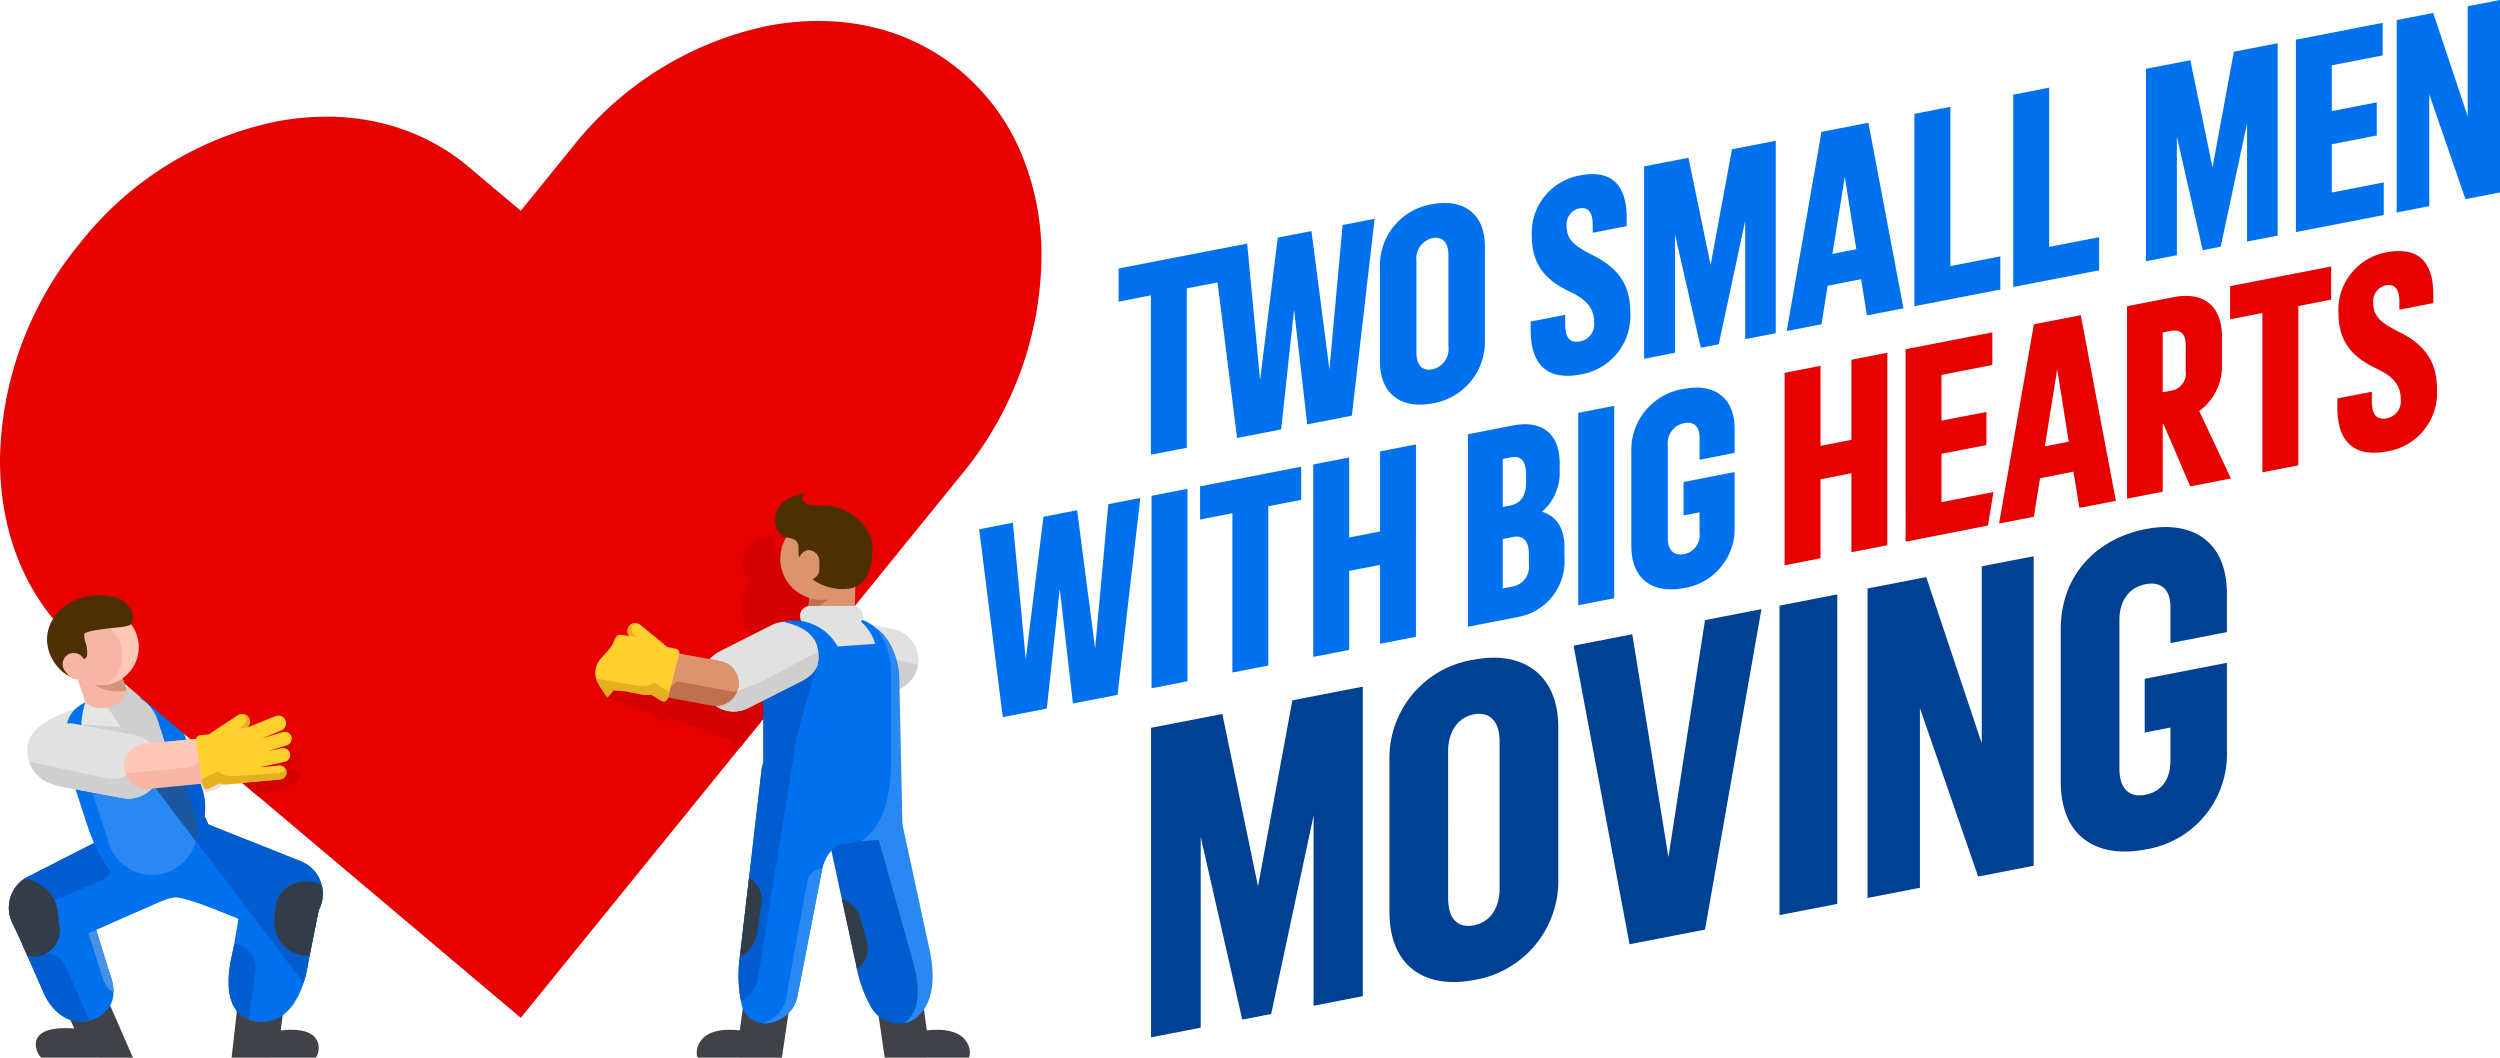 <svg xmlns="http://www.w3.org/2000/svg" xmlns:xlink="http://www.w3.org/1999/xlink" width="249" height="105.345" viewBox="0 0 249 105.345"><defs><clipPath id="a"><path d="M1169.247,795.876a3.169,3.169,0,0,0,2.463,3.729l5.719,1.17a3.16,3.16,0,1,0,1.266-6.192l-5.719-1.169a3.161,3.161,0,0,0-3.73,2.463" transform="translate(-1169.183 -793.349)" fill="none"/></clipPath><clipPath id="b"><path d="M1081.727,807.324a3.507,3.507,0,0,0,2.781,4.033l6.256,1.207a3.4,3.4,0,0,0,3.995-2.723,3.506,3.506,0,0,0-2.781-4.032l-4.171-2.449c-3.205.91-5.746,2.106-6.08,3.964" transform="translate(-1081.673 -803.36)" fill="none"/></clipPath><clipPath id="c"><path d="M1092.319,816.552l-10.536,5.38a3.489,3.489,0,0,0-1.792,4.862c.134.264.637,1.316.767,1.626l2.4,5.458c1.24,2.443,3.327,3.17,5.208,2.253,1.694-.864,2.029-2.507,1.252-4.457l-1.323-4.307,7.477-3.281c3.57-1.819,1.892-7.9-1.822-7.9a4.041,4.041,0,0,0-1.632.368" transform="translate(-1079.591 -816.184)" fill="none"/></clipPath><clipPath id="d"><path d="M1096.468,823.091l7.822,3.112-.5,2.941c-.141.786-1.914,6.646,2.285,7.315,4.223.554,5.062-5.311,5.081-5.409h0v0l.148-.823.972-4.85c.021-.042.044-.082.063-.125a3.49,3.49,0,0,0-1.959-4.8l-10.693-4.254a4.454,4.454,0,0,0-1.656-.342c-3.709,0-5.187,5.545-1.559,7.237" transform="translate(-1094.381 -815.854)" fill="none"/></clipPath><clipPath id="e"><path d="M1090.135,801.535a4.366,4.366,0,0,0-2.8,5.486l2.67,8.218a4.353,4.353,0,0,0,8.28-2.691l-2.669-8.218a4.372,4.372,0,0,0-4.15-3.007,4.314,4.314,0,0,0-1.336.212" transform="translate(-1087.127 -801.323)" fill="none"/></clipPath><clipPath id="f"><path d="M1095.2,804.791l2.657,8.181a4.975,4.975,0,0,0-2.851-.224l-1.5.326a7.951,7.951,0,0,1-2.255,0,12.045,12.045,0,0,0-1.6-.079l-1.881-5.785a7.933,7.933,0,0,1,.253-4.2c-1.352.772-2.826,1.7-1.443,7.312l1.59,4.894c1.619,4.895,4.739,8.191,7.432,7.607a5.869,5.869,0,0,1,1.277-.349c1.178-.117,6.426,2.146,6.426,2.146-2.391-6.113-2.023-7.526-3.428-10.233a5.956,5.956,0,0,0-.229-2.7l-1.65-5.081a6.02,6.02,0,0,0-4.672-4.052,3.9,3.9,0,0,1,1.882,2.238" transform="translate(-1086.019 -802.553)" fill="none"/></clipPath><clipPath id="g"><path d="M1095.865,807.636l-6.793,2.207a.939.939,0,0,0-.6,1.179l2.18,6.714a4.507,4.507,0,0,0,8.573-2.786l-2.181-6.713a.936.936,0,0,0-1.178-.6" transform="translate(-1088.426 -807.59)" fill="none"/></clipPath><clipPath id="h"><path d="M1096.277,812.776l3.994,5.278a4.477,4.477,0,0,0-.079-2.5l-.991-3.05Z" transform="translate(-1096.277 -812.505)" fill="none"/></clipPath><clipPath id="i"><path d="M1096.277,812.776l3.994,5.278a4.521,4.521,0,0,0,.13-.8v-.005c0-.035.005-.07.006-.105v-.015c0-.01,0-.02,0-.031v-.015c0-.017,0-.032,0-.048v-.095c0-.015,0-.029,0-.044v-.019c0-.01,0-.022,0-.032v-.017c0-.016,0-.032,0-.048v0c0-.016,0-.031,0-.047v-.013l0-.044v-.006c0-.018,0-.035,0-.052v-.006l0-.047v-.007l-.01-.106v-.006a4.467,4.467,0,0,0-.1-.553h0c-.009-.036-.017-.073-.028-.109v0c0-.018-.01-.035-.014-.052l-.016-.055,0-.005c0-.015-.009-.03-.014-.046l0-.011-.016-.05-.991-3.05Z" transform="translate(-1096.277 -812.505)" fill="none"/></clipPath><clipPath id="j"><path d="M1096.277,812.776l3.994,5.278a4.434,4.434,0,0,0,.13-.8v-.005c0-.036.005-.07.007-.105v-.015l0-.031v-.22c0-.01,0-.021,0-.032v-.017c0-.016,0-.032,0-.048v0l0-.047v-.012l0-.043v-.007l0-.052v-.006l0-.047v-.007c0-.036-.006-.07-.009-.106v-.006a4.439,4.439,0,0,0-.1-.553h0c-.009-.036-.018-.073-.027-.109v0c-.005-.017-.011-.035-.015-.052h0c-.006-.018-.01-.035-.016-.054l0,0c-.005-.016-.009-.031-.014-.047l0-.01c0-.017-.011-.034-.016-.051l-.991-3.05Z" transform="translate(-1096.277 -812.505)" fill="none"/></clipPath><clipPath id="k"><path d="M1145.844,746.889a15.76,15.76,0,0,1,9.116-5.66,10.574,10.574,0,0,1,9.131,2.117,10.133,10.133,0,0,1,2.783,3.774,12.416,12.416,0,0,1,.961,4.955,16.091,16.091,0,0,1-3.749,10.192l-33.636,41.454-33.636-28.367a11.143,11.143,0,0,1-3.747-8.732,16.086,16.086,0,0,1,3.747-10.189,15.792,15.792,0,0,1,9.153-5.669l.022,0a10.62,10.62,0,0,1,9.069,2.113l15.392,12.983Zm9.116-20.69a33.505,33.505,0,0,0-19.357,12.053l-5.15,6.347-5.152-4.344c-5.15-4.344-12.033-5.952-19.355-4.516a33.521,33.521,0,0,0-19.371,12.057,34.636,34.636,0,0,0-7.989,21.641c0,7.6,2.839,14.191,7.989,18.535l43.878,37.006L1174.33,770.9a34.641,34.641,0,0,0,7.99-21.641,26.392,26.392,0,0,0-2.06-10.485,21.407,21.407,0,0,0-20.164-13.084,26.87,26.87,0,0,0-5.135.507" transform="translate(-1078.586 -725.692)" fill="none"/></clipPath><clipPath id="l"><path d="M1086.563,797.76l1.517,4.548a2.565,2.565,0,0,0,2.473.411c1.824-.572,1.58-1.825,1.58-1.825l-1.585-4.429Z" transform="translate(-1086.563 -796.465)" fill="none"/></clipPath><clipPath id="m"><path d="M1085.713,796.3a3.788,3.788,0,1,0,3.787-3.788,3.787,3.787,0,0,0-3.787,3.788" transform="translate(-1085.713 -792.512)" fill="none"/></clipPath><clipPath id="n"><path d="M1082.829,808.091a3.208,3.208,0,0,0,2.558,3.731l5.808,1.082a3.2,3.2,0,1,0,1.172-6.288l-5.81-1.082a3.161,3.161,0,0,0-.583-.054,3.21,3.21,0,0,0-3.147,2.612" transform="translate(-1082.774 -805.479)" fill="none"/></clipPath><clipPath id="o"><path d="M1105.165,804.53l-2.532,1.66c-.36.236-.837.745-.6,1.1l.066.286c.236.359,1.029.148,1.389-.089l2.533-1.66a.78.78,0,0,0-.429-1.431.767.767,0,0,0-.425.128" transform="translate(-1101.968 -804.402)" fill="none"/></clipPath><clipPath id="p"><path d="M1108.753,804.653l-2.744,1.122c-.258.023-.5.061-.671.077l-2.856.577-1.26.14a.425.425,0,0,0-.374.487l.68,4.493a.427.427,0,0,0,.6.321l1.112-.53a1.457,1.457,0,0,0,.686.115l1.4-.117a1.5,1.5,0,0,0,.269-.05l3.632-.333a.694.694,0,1,0-.127-1.383l-1.911.176,2.515-.546a.694.694,0,1,0-.295-1.356l-1.382.3,1.873-.582a.694.694,0,0,0-.412-1.326l-2.093.651,1.941-.793a.779.779,0,0,0-.59-1.442" transform="translate(-1100.843 -804.595)" fill="none"/></clipPath><clipPath id="q"><path d="M1174.1,807.877a3.493,3.493,0,0,0-2.667,4.141l3.829,17.686a13.569,13.569,0,0,0,1.4,4.142,3.329,3.329,0,0,0,3.454,1.8,2.816,2.816,0,0,0,2.151-3.34l-.418-1.931a3.457,3.457,0,0,0,.225-2.144l-3.829-17.686a3.5,3.5,0,0,0-3.409-2.746,3.458,3.458,0,0,0-.734.079" transform="translate(-1171.352 -807.798)" fill="none"/></clipPath><clipPath id="r"><path d="M1164.789,810.26l-2.144,18.473a13.573,13.573,0,0,0,.182,5.107,2.339,2.339,0,0,0,.35.73,1.853,1.853,0,0,0,.3.35.225.225,0,0,0,.021.018l.08.068a2.466,2.466,0,0,0,1.594.559h0a3.347,3.347,0,0,0,3.2-2.808l4.257-21.876a3.544,3.544,0,0,0-3.5-3.726c-1.916,0-4.08,1.19-4.346,3.106" transform="translate(-1162.512 -807.154)" fill="none"/></clipPath><clipPath id="s"><path d="M1170.437,791.815s.155,1.365,2.212,1.362a2.76,2.76,0,0,0,2.4-1.221l.086-5.159-4.507-.039Z" transform="translate(-1170.437 -786.757)" fill="none"/></clipPath><clipPath id="t"><path d="M1170.08,782.325a4.072,4.072,0,1,0,1.228-.189,4.074,4.074,0,0,0-1.228.189" transform="translate(-1167.229 -782.136)" fill="none"/></clipPath><clipPath id="u"><path d="M1165.282,794.271l-5.21,2.634a3.16,3.16,0,0,0,2.85,5.641l5.21-2.633c2.137-1.015,2.179-2.694,1.395-4.245a3.169,3.169,0,0,0-2.83-1.733,3.134,3.134,0,0,0-1.415.337" transform="translate(-1158.338 -793.934)" fill="none"/></clipPath><clipPath id="v"><path d="M1150.034,794.366a.78.78,0,0,0,.111,1.1l2.345,1.915c.333.273,1.1.566,1.372.234l.1-.277c.271-.333-.149-.891-.482-1.163l-2.344-1.916a.779.779,0,0,0-1.1.11" transform="translate(-1149.859 -794.079)" fill="none"/></clipPath><clipPath id="w"><path d="M1147.788,796.6c-.38.557-1.013,1.077-1.345,1.651a2.126,2.126,0,0,0,.027,1.961c.06.15.846,1.348.952,1.462l.611-.734,1.37.117a1.478,1.478,0,0,0,.262.078l1.385.263a1.456,1.456,0,0,0,.694-.042l1.049.643a.426.426,0,0,0,.634-.255l1.147-4.4a.427.427,0,0,0-.321-.524l-1.238-.27-2.78-.873c-.164-.034-.405-.1-.66-.146l-.757-.1a.573.573,0,0,0-.134-.017c-.491,0-.6.763-.9,1.185" transform="translate(-1146.213 -795.415)" fill="none"/></clipPath></defs><g transform="translate(-1078.586 -723.31)"><path d="M1169.248,795.876h0a3.169,3.169,0,0,0,2.463,3.729l5.719,1.17a3.16,3.16,0,1,0,1.267-6.192l-5.72-1.169a3.169,3.169,0,0,0-3.729,2.463" transform="translate(-11.167 -8.633)" fill="#e1e1e1"/><g transform="translate(1158.016 784.716)"><g clip-path="url(#a)"><path d="M1178.615,797.932l5.2,1.068-.068,2.6s-5.146.916-5.183.778.053-4.444.053-4.444" transform="translate(-1170.338 -793.914)" fill="#cfcfcf"/></g></g><path d="M1265.066,781.241v-5.484l-5.088.989v3.33l1.593-.31v2.016a1.919,1.919,0,0,1-1.566,2.15c-.894.174-1.594-.278-1.594-1.62V773.1a2.03,2.03,0,0,1,1.622-2.217c.894-.174,1.538.26,1.538,1.408v2.238l3.495-.68v-2.379c0-3.357-2.265-4.54-5.033-4a6.144,6.144,0,0,0-5.256,6.227v9.4c0,3.582,2.4,4.764,5.228,4.215a5.969,5.969,0,0,0,5.061-6.076m-11.995-12.078-3.579.7v19.166l3.579-.7Zm-10.037,13.059c.867-.168,1.538.289,1.538,1.66v1.035a2,2,0,0,1-1.51,2.223l-1.091.212v-4.924Zm-.252-7.926c.839-.163,1.51.154,1.51,1.694v.783c0,1.567-.7,2.15-1.594,2.324l-.727.141v-4.784ZM1238.5,791.16l5.06-.984a5.645,5.645,0,0,0,4.558-5.951v-1.007c0-1.874-.812-3.088-2.237-3.509a5.1,5.1,0,0,0,1.761-3.9v-.924c0-3.021-1.845-4.313-4.613-3.775l-4.529.88Zm-8.751,1.7,3.578-.7V773l-3.578.7v7.974l-3.076.6v-7.974l-3.578.7v19.167l3.578-.7V785.6l3.076-.6Zm-11.129,2.163V779.16l3.272-.636v-3.3l-10.066,1.957v3.3l3.216-.625V795.72Zm-8.052-17.6-3.578.7v19.166l3.578-.7Zm-11.407,21.384,4.446-.864,2.265-19.607-3.188.62-1.313,14.385-1.79-13.782-3.355.652-1.762,14.193-1.285-13.6-3.356.652,2.349,18.71,4.39-.854,1.286-11.918Z" transform="translate(-13.711 -5.428)" fill="#0071ee"/><path d="M1345.934,756.176c0-3.582-1.79-4.772-4.669-4.213a5.813,5.813,0,0,0-4.781,6.021c0,2.993,1.51,4.464,3.718,5.516,1.343.635,2.488,1.419,2.488,3.07a1.734,1.734,0,0,1-1.37,1.917c-.923.18-1.51-.211-1.51-1.72v-.924l-3.439.669v.867c0,4.057,2.292,4.927,4.977,4.4a5.908,5.908,0,0,0,4.949-6.194c0-2.91-1.37-4.491-3.775-5.7-1.594-.809-2.572-1.43-2.572-2.857a1.626,1.626,0,0,1,1.258-1.783c.755-.146,1.343.215,1.343,1.614v.812l3.383-.658Zm-13.449,17V757.307l3.271-.636v-3.3l-10.065,1.957v3.3l3.216-.625v15.866Zm-10.764,2.093,4.053-.788-3.159-6.717a5.507,5.507,0,0,0,2.265-4.665v-2.687c0-3.414-2.1-4.516-4.809-3.989l-4.642.9v19.166l3.551-.69v-6.716l.084-.016ZM1319.68,759.8c1.033-.2,1.593.194,1.593,1.425v2.545a1.733,1.733,0,0,1-1.509,1.973l-.784.153v-5.96Zm-9,17.614,3.635-.707-3.495-18.486-4.671.907-3.467,19.84,3.467-.674.616-3.841,3.327-.647Zm-1.062-6.593-2.377.462,1.231-7.682Zm-16.244,9.957,8.2-1.612.547-3.334-5.172,1.005v-4.812l4.473-.87v-3.3l-4.473.87v-4.561l5.061-.984V759.93l-8.639,1.68Zm-5.4,1.05,3.579-.7V761.963l-3.579.7v7.974l-3.076.6v-7.974l-3.579.7v19.166l3.579-.7V774.56l3.076-.6Z" transform="translate(-24.988 -3.516)" fill="#e60000"/><path d="M1339.809,743.145l3.44-.668V723.31l-3.215.625V734.9l-3.439-10.3-3.634.706v19.167l3.242-.63V732.71Zm-16.887,3.283,8.751-1.7V741.48l-5.173,1.006v-4.812l4.474-.87v-3.3l-4.474.87v-4.561l5.061-.984v-3.246l-8.639,1.68Zm-9.283,1.8,1.789-.347,2.628-12.291v11.78l3.047-.593V727.615l-4.362.848-2.125,11.521-2.209-10.679-4.417.859V749.33l3.075-.6V736.924Zm-18.872,3.669,8.555-1.663v-3.3l-4.977.967V732.039l-3.578.7Zm-9.842,1.913,8.555-1.663v-3.3l-4.976.967V733.951l-3.58.7Zm-4.725.918,3.634-.707-3.494-18.487-4.669.908-3.466,19.84,3.466-.674.615-3.841,3.327-.647Zm-1.062-6.593-2.378.462,1.231-7.682Zm-15.49,9.811,1.79-.348,2.628-12.29V757.09l3.048-.592V737.332l-4.362.848-2.125,11.521-2.209-10.679-4.417.859v19.166l3.075-.6V746.642ZM1256.267,745c0-3.582-1.79-4.773-4.67-4.213a5.812,5.812,0,0,0-4.782,6.021c0,2.993,1.51,4.463,3.719,5.516,1.342.635,2.489,1.419,2.489,3.07a1.735,1.735,0,0,1-1.37,1.916c-.922.18-1.51-.21-1.51-1.72v-.924l-3.439.669v.867c0,4.058,2.293,4.927,4.977,4.4a5.908,5.908,0,0,0,4.948-6.194c0-2.91-1.37-4.491-3.773-5.7-1.594-.809-2.573-1.43-2.573-2.857a1.627,1.627,0,0,1,1.259-1.783c.754-.146,1.341.215,1.341,1.614v.812l3.383-.658Zm-19.348,15.092c-.894.174-1.594-.278-1.594-1.676v-9.094a2.1,2.1,0,0,1,1.594-2.3c.866-.168,1.594.307,1.594,1.678V757.8a2.082,2.082,0,0,1-1.594,2.3m0,3.386a6.213,6.213,0,0,0,5.228-6.277v-9.345c0-3.525-2.432-4.76-5.228-4.216a6.165,6.165,0,0,0-5.229,6.249v9.345c0,3.581,2.4,4.793,5.229,4.244m-12.47,2.089,4.445-.865,2.266-19.607-3.188.62-1.314,14.385-1.789-13.781-3.354.652-1.762,14.193-1.286-13.6-3.355.651,2.349,18.71,4.39-.853,1.286-11.918Zm-11.994,2.331V752.035l3.271-.636v-3.3l-10.065,1.957v3.3l3.215-.625V768.6Z" transform="translate(-15.663 0)" fill="#0071ee"/><path d="M1316.5,805.528v-8.82l-8.183,1.59v5.354l2.563-.5v3.24c0,2.115-1.034,3.17-2.518,3.46-1.439.279-2.564-.447-2.564-2.607V792.443c0-2.115,1.125-3.278,2.609-3.567,1.439-.28,2.473.42,2.473,2.264v3.6l5.621-1.092v-3.826c0-5.4-3.642-7.3-8.093-6.436-4.587.892-8.454,4.3-8.454,10.013v15.119c0,5.76,3.867,7.664,8.409,6.782a9.6,9.6,0,0,0,8.139-9.772m-24.776,12.466,5.531-1.076V786.094l-5.172,1v17.64l-5.531-16.565-5.845,1.136v30.825l5.217-1.014V801.212Zm-14.03-28.1-5.755,1.119v30.825l5.755-1.119Zm-13.175,33.386,5.621-31.917-5.621,1.092-3.643,23.613-3.6-22.206L1251.43,795l5.576,29.741Zm-23.023-.43c-1.439.28-2.562-.447-2.562-2.7V805.531c0-2.206,1.169-3.423,2.563-3.694s2.564.492,2.564,2.7v14.624c0,2.251-1.17,3.423-2.564,3.694m0,5.445a9.994,9.994,0,0,0,8.41-10.095v-15.03c0-5.669-3.913-7.655-8.41-6.781a9.914,9.914,0,0,0-8.408,10.05v15.03c0,5.76,3.866,7.708,8.408,6.825m-23.067,3.944,2.877-.56,4.227-19.766V830.86l4.9-.953V799.082l-7.014,1.363L1220,818.974l-3.552-17.173-7.1,1.381v30.825l4.947-.962v-18.99Z" transform="translate(-16.117 -7.38)" fill="#004193"/><path d="M1081.727,807.324h0a3.506,3.506,0,0,0,2.78,4.032l6.257,1.208a3.4,3.4,0,0,0,3.994-2.724,3.507,3.507,0,0,0-2.78-4.032l-4.169-2.448c-3.207.91-5.748,2.106-6.081,3.964" transform="translate(-0.38 -9.867)" fill="#e1e1e1"/><g transform="translate(1081.292 793.493)"><g clip-path="url(#b)"><path d="M1081.452,809.744l8.219,1.765a3.56,3.56,0,0,0,2.624-.747c1.51-1.018,3.081,2.008,3.081,2.124s-2.437,2.431-3.081,2.215-8.941-1.341-9.077-1.618-1.969-1.035-1.969-1.6.2-2.144.2-2.144" transform="translate(-1081.62 -804.147)" fill="#cfcfcf"/></g></g><path d="M1086.476,839.582l-1.794-3.965,4.639.009,3.008,6.871-1.681,0-2.771-.006-4.661,0c-.278,0-2.244-3.309,3.259-2.9" transform="translate(-0.501 -13.843)" fill="#404247"/><path d="M1109.8,839.77l.513-4.153-4.638.009-.778,6.871,1.869,0,2.769-.005,3.712,0c.277,0,1.476-3.257-3.448-2.715" transform="translate(-3.244 -13.843)" fill="#404247"/><path d="M1092.319,816.553l-10.536,5.379a3.489,3.489,0,0,0-1.792,4.862c.134.264.637,1.315.767,1.625l2.4,5.459c1.24,2.443,3.327,3.17,5.208,2.253,1.694-.865,2.029-2.508,1.253-4.456l-1.324-4.307,7.476-3.282c4.06-2.068,1.335-9.648-3.454-7.532" transform="translate(-0.124 -11.447)" fill="#0071ee"/><g transform="translate(1079.468 804.737)"><g clip-path="url(#c)"><path d="M1090.568,828.382l-1.929.817,1.467,4.645s.435,1.359,1.386,1.223.706-3.994.706-3.994Z" transform="translate(-1080.707 -817.688)" fill="#4594e3"/><path d="M1082.623,821.363l1.441,6.054a2.274,2.274,0,0,1-1.091,2.833l-.725.353a1.9,1.9,0,0,1,2.625,1.021l2.614,5.916a3.46,3.46,0,0,1-3.633-.985l0,.006c-.012-.015-.022-.031-.035-.045q-.117-.135-.223-.284l-.005-.007,0,0c-.013-.018-.024-.038-.035-.056-.052-.077-.1-.158-.149-.239l-.005-.007c-.007-.015-.015-.028-.023-.042a3.767,3.767,0,0,1-.2-.424l-1.986-4.338-4.548-8.6Z" transform="translate(-1079.228 -816.822)" fill="#005ccf"/><path d="M1082.3,821.213l6.882-2.882.9,1.768a1.9,1.9,0,0,1-.974,2.643l-4.97,2.081Z" transform="translate(-1079.925 -816.449)" fill="#005ccf"/><path d="M1084.333,826.36l.124,1.275a2.653,2.653,0,0,1-2.461,3.279,3.735,3.735,0,0,1-3.378-3.3l-.124-1.275c-.391-5.1,5.375-3.446,5.839.018" transform="translate(-1079.454 -817.038)" fill="#333d47"/></g></g><path d="M1110.375,820.45l-10.693-4.254c-4.86-1.946-7.344,4.969-3.214,6.9l7.821,3.112-.5,2.94c-.141.786-1.914,6.647,2.286,7.315,4.222.553,5.061-5.311,5.08-5.409v0l.149-.824.971-4.85c.021-.042.045-.082.065-.125a3.491,3.491,0,0,0-1.96-4.8" transform="translate(-1.947 -11.407)" fill="#0071ee"/><g transform="translate(1092.434 804.447)"><g clip-path="url(#d)"><path d="M1096.277,812.721l19.629,25.911,2.784-12.154-15.282-14.419Z" transform="translate(-1094.615 -815.386)" fill="#005ccf"/><path d="M1109.944,825.714l-.159,1.2a3.4,3.4,0,0,0,2.447,3.832,2.841,2.841,0,0,0,3.55-2.28l.159-1.2c.526-4.827-5.437-4.777-6-1.551" transform="translate(-1096.273 -816.789)" fill="#333d47"/><path d="M1104.278,830.519h0a2.4,2.4,0,0,1,2.42,2.812l-.75,5.376a3.349,3.349,0,0,1-3.2,2.811,2.4,2.4,0,0,1-2.421-2.811l.749-5.376a3.352,3.352,0,0,1,3.2-2.812" transform="translate(-1095.11 -817.661)" fill="#005ccf"/></g></g><path d="M1093.735,803.763h0a3.023,3.023,0,0,0,.552,4.227l4.413,3.394a3.014,3.014,0,1,0,3.674-4.779l-4.413-3.394a3.023,3.023,0,0,0-4.227.552" transform="translate(-1.791 -9.772)" fill="#e1e1e1"/><path d="M1090.134,801.535h0a4.366,4.366,0,0,1,5.486,2.795l2.67,8.218a4.353,4.353,0,1,1-8.281,2.69l-2.67-8.217a4.365,4.365,0,0,1,2.8-5.486" transform="translate(-1.053 -9.616)" fill="#e5e5e5"/><g transform="translate(1086.074 791.707)"><g clip-path="url(#e)"><path d="M1084.063,808.614h0a3.208,3.208,0,0,0,2.994,3.39l5.9.366a3.2,3.2,0,0,0,.4-6.384l-5.9-.367a3.208,3.208,0,0,0-3.39,2.994" transform="translate(-1086.749 -801.852)" fill="#cfcfcf"/><path d="M1090.6,796.96h0a3.207,3.207,0,0,0-.906,4.431l3.256,4.931a3.2,3.2,0,0,0,5.338-3.525l-3.257-4.931a3.207,3.207,0,0,0-4.431-.906" transform="translate(-1087.379 -800.72)" fill="#cfcfcf"/></g></g><path d="M1099.87,814.381a5.938,5.938,0,0,0-.228-2.7l-1.651-5.081a6.019,6.019,0,0,0-4.672-4.053,3.9,3.9,0,0,1,1.882,2.238l2.657,8.181a4.967,4.967,0,0,0-2.852-.224l-1.5.327c-1.113.241-2.691-.143-3.858-.081l-1.881-5.786a7.947,7.947,0,0,1,.252-4.2c-1.352.772-2.825,1.7-1.442,7.312l1.59,4.894c1.619,4.895,4.739,8.192,7.433,7.607a5.856,5.856,0,0,1,1.277-.349c1.178-.117,6.425,2.146,6.425,2.146-2.392-6.113-2.025-7.525-3.429-10.233" transform="translate(-0.916 -9.767)" fill="#0071ee"/><g transform="translate(1085.103 792.786)"><g clip-path="url(#f)"><path d="M1096.277,812.721l19.628,25.91,2.786-12.153-15.283-14.419Z" transform="translate(-1087.283 -803.725)" fill="#005ccf"/></g></g><path d="M1089.071,809.843l6.793-2.207a.938.938,0,0,1,1.179.6l2.181,6.713a4.507,4.507,0,0,1-8.573,2.785l-2.182-6.713a.939.939,0,0,1,.6-1.179" transform="translate(-1.213 -10.388)" fill="#2988f1"/><g transform="translate(1087.213 797.202)"><g clip-path="url(#g)"><path d="M1096.277,812.721l6.8,8.99,5.557-3.335-5.23-6.317Z" transform="translate(-1089.394 -808.141)" fill="#005ccf"/></g></g><g transform="translate(1094.096 801.511)"><g transform="translate(0)" clip-path="url(#h)"><path d="M1089.071,809.843l6.793-2.207a.938.938,0,0,1,1.179.6l2.181,6.713a4.507,4.507,0,0,1-8.573,2.785l-2.182-6.713a.939.939,0,0,1,.6-1.179" transform="translate(-1095.309 -811.899)" fill="#1c569f"/></g></g><g transform="translate(1094.096 801.511)"><g transform="translate(0)" clip-path="url(#i)"><path d="M1096.277,812.721l6.8,8.99,5.557-3.335-5.23-6.317Z" transform="translate(-1096.277 -812.45)" fill="#005ccf"/></g></g><g transform="translate(1094.096 801.511)"><g transform="translate(0)" clip-path="url(#j)"><path d="M1089.071,809.843l6.793-2.207a.938.938,0,0,1,1.179.6l2.181,6.713a4.507,4.507,0,0,1-8.573,2.785l-2.182-6.713a.939.939,0,0,1,.6-1.179" transform="translate(-1095.309 -811.899)" fill="#1c569f"/></g></g><rect width="4.847" height="0.855" transform="translate(1089.529 800.881) rotate(-17.999)" fill="#005ccf"/><path d="M1180.259,738.775a21.7,21.7,0,0,0-5.929-8.05c-5.162-4.342-12.033-5.953-19.37-4.527a33.514,33.514,0,0,0-19.357,12.055l-5.15,6.346-5.151-4.344c-5.15-4.344-12.033-5.953-19.357-4.517a33.523,33.523,0,0,0-19.37,12.057,34.639,34.639,0,0,0-7.989,21.642c0,7.6,2.839,14.191,7.989,18.535l43.878,37.006L1174.33,770.9a34.635,34.635,0,0,0,7.99-21.641,26.393,26.393,0,0,0-2.061-10.486" transform="translate(0 -0.294)" fill="#e60000"/><g transform="translate(1078.586 725.398)"><g clip-path="url(#k)"><path d="M1110.649,807a.694.694,0,0,0-.961-.2l-1.834,1.2,1.647-1.3a.779.779,0,1,0-.964-1.223l-2.328,1.835-.051.021a.769.769,0,0,0-.133-1.006.779.779,0,0,0-1.1.082l-1.977,2.294a2.062,2.062,0,0,0-.224.323l-.9.369a.409.409,0,0,0-.235.238.414.414,0,0,0,.009.334l1.893,4.132a.427.427,0,0,0,.67.141l.922-.816a1.444,1.444,0,0,0,.69-.078l1.319-.5a1.568,1.568,0,0,0,.245-.123l3.4-1.322a.694.694,0,1,0-.5-1.293l-1.79.7,2.267-1.218a.694.694,0,1,0-.657-1.222l-1.247.67,1.64-1.076a.7.7,0,0,0,.2-.961" transform="translate(-1081.418 -735.506)" fill="#d50000"/><path d="M1173.261,801.649a6.239,6.239,0,0,0-1.516-.456,3.59,3.59,0,0,0-3.3-1.863l-6.611.3a3.548,3.548,0,0,0-2.03.751l-2.27-.864-2.121-.807a.47.47,0,0,0-.029-.227.461.461,0,0,0-.269-.266l-1.025-.406a2.383,2.383,0,0,0-.259-.362l-2.274-2.571a.881.881,0,0,0-1.4,1.057l-.036-.014-2.666-2.045a.883.883,0,0,0-1.075,1.4l1.886,1.448-2.1-1.335a.786.786,0,1,0-.844,1.326l1.875,1.194-1.423-.741a.787.787,0,0,0-.727,1.4l2.587,1.346-2.039-.762a.786.786,0,1,0-.55,1.474l3.872,1.447a1.574,1.574,0,0,0,.279.135l1.5.548a1.667,1.667,0,0,0,.784.078l1.057.911a.482.482,0,0,0,.756-.17l.077-.174,5.671,2.159a2.293,2.293,0,0,0,.343.1,3.571,3.571,0,0,0,2.767,1.133l-.593.089-3.42,8.038c-.889,1.975,2.848,2.91,4.823,3.8l4.339,1.955a3.947,3.947,0,0,0,5.205-1.973l3.913-8.688a6.334,6.334,0,0,0-3.163-8.353" transform="translate(-1086.715 -734.073)" fill="#d50000"/><path d="M1164.258,796.809h0a1.152,1.152,0,0,0,.972,1.3l.864.125m0,0,3.275.475a1.148,1.148,0,0,0,.581-2.206l.3-1.875c1.286-.336,2.017-1.619,2.368-3.65.358-2.072-1.278-4.07-3.154-4.9-.935-.415-1.971-.378-2.924-.736-.376-.141-.8-1.057.024-1.171-1.149-.08-2.879.409-3.4,1.545-.384.84-.4,2.213.58,2.69.034.016.068.029.1.043a4.287,4.287,0,0,0,1.431,6.62l-.146.788a1.153,1.153,0,0,0-.877.951" transform="translate(-1088.972 -732.899)" fill="#d50000"/></g></g><path d="M1088.08,802.308a2.566,2.566,0,0,0,2.472.411c1.824-.572,1.58-1.825,1.58-1.825l-1.586-4.429-3.984,1.294Z" transform="translate(-0.983 -9.017)" fill="#f7b5a6"/><g transform="translate(1085.58 787.448)"><g transform="translate(0)" clip-path="url(#l)"><path d="M1090.969,796.931l-2.757.9-.257,1.139c.413,1.917,2.958,2.578,4.522,2.176Z" transform="translate(-1086.734 -796.522)" fill="#d39478"/></g></g><path d="M1089.5,800.087a3.788,3.788,0,1,0-3.787-3.787,3.788,3.788,0,0,0,3.787,3.787" transform="translate(-0.879 -8.53)" fill="#ffc7b6"/><g transform="translate(1084.835 783.982)"><g clip-path="url(#m)"><path d="M1088,800.762a3.5,3.5,0,1,0-3.5-3.5,3.5,3.5,0,0,0,3.5,3.5" transform="translate(-1085.563 -792.666)" fill="#f7b5a6"/></g></g><path d="M1086.917,797.538c.307-.135-.729-.786-.461-.561s.218.373.594.365.811,0,.876-.458a3.384,3.384,0,0,0-.114-1.1,2.728,2.728,0,0,1-.178-.966c.087-.375,2.654-.608,3.379-.679a4.789,4.789,0,0,0,1.145-.219c.337-.131.373-.918.275-1.22a2.552,2.552,0,0,0-2-1.62,6.022,6.022,0,0,0-5.081,1.206c-3.4,3.241.126,7.45,2.028,6.879.21-.063-.353-.476-.136-.407Z" transform="translate(-0.659 -8.338)" fill="#4c3003"/><path d="M1086.128,797.727h0a1.111,1.111,0,0,0-.191,1.555l.324.413a1.107,1.107,0,1,0,1.745-1.363l-.323-.414a1.11,1.11,0,0,0-1.554-.191" transform="translate(-0.877 -9.144)" fill="#f7b5a6"/><path d="M1082.829,808.091h0a3.208,3.208,0,0,0,2.558,3.731l5.808,1.082a3.2,3.2,0,1,0,1.172-6.288l-5.809-1.083a3.208,3.208,0,0,0-3.729,2.558" transform="translate(-0.516 -10.128)" fill="#e1e1e1"/><g transform="translate(1082.258 795.351)"><g clip-path="url(#n)"><path d="M1081.452,809.744l8.219,1.765a3.56,3.56,0,0,0,2.624-.747c1.51-1.018,3.081,2.008,3.081,2.124s-2.437,2.431-3.081,2.215-8.941-1.341-9.077-1.618-1.969-1.035-1.969-1.6.2-2.144.2-2.144" transform="translate(-1082.586 -806.005)" fill="#cfcfcf"/></g></g><path d="M1092.711,810.2h0a2.26,2.26,0,0,0,2.462,2.023l5.437-.532a2.253,2.253,0,0,0-.44-4.485l-5.436.533a2.259,2.259,0,0,0-2.023,2.462" transform="translate(-1.74 -10.34)" fill="#f7b5a6"/><path d="M1092.711,810.2h0a2.29,2.29,0,0,0,.08.412,2.258,2.258,0,0,0,.622.026l5.436-.533a2.252,2.252,0,0,0,1.943-2.874,2.218,2.218,0,0,0-.621-.025l-5.437.532a2.259,2.259,0,0,0-2.023,2.462" transform="translate(-1.74 -10.34)" fill="#ffc7b6"/><path d="M1102.031,807.3c-.236-.359.241-.87.6-1.106l2.533-1.661a.779.779,0,0,1,.854,1.3l-2.532,1.661c-.36.236-1.154.447-1.39.088Z" transform="translate(-2.882 -9.995)" fill="#ffcf2e"/><g transform="translate(1099.086 794.407)"><g clip-path="url(#o)"><path d="M1105.933,804.276s.755.593.2,1.167a6.586,6.586,0,0,1-1.245.886,13.775,13.775,0,0,0,2.514-.762c.354-.279-.237-1.506-.289-1.494s-1.18.2-1.18.2" transform="translate(-1102.328 -804.361)" fill="#e5b01f"/></g></g><path d="M1109.769,805.079a.779.779,0,0,0-1.016-.426l-2.744,1.122c-.259.024-.5.06-.671.077l-2.856.577-1.26.14a.427.427,0,0,0-.374.487l.681,4.494a.425.425,0,0,0,.6.32l1.111-.529a1.459,1.459,0,0,0,.686.115l1.4-.117a1.466,1.466,0,0,0,.269-.05l3.633-.334a.694.694,0,1,0-.127-1.382l-1.912.175,2.515-.545a.694.694,0,0,0-.294-1.356l-1.383.3,1.873-.581a.694.694,0,0,0-.412-1.326l-2.094.65,1.941-.794a.778.778,0,0,0,.427-1.015" transform="translate(-2.743 -10.019)" fill="#ffcf2e"/><g transform="translate(1098.1 794.576)"><g clip-path="url(#p)"><path d="M1101.126,811.786l1.961-.927a1.714,1.714,0,0,0,1.142.48c.7.01,4.838-.3,4.838-.3s.746-.061.694-.495.684.065.519.8-2.479,1.576-3.252,1.615-5.488.626-5.516.505-.387-1.679-.387-1.679" transform="translate(-1100.878 -805.308)" fill="#e5b01f"/></g></g><path d="M1183.143,839.77l-.567-4.153-4.636.009,1.01,6.872,1.868,0,2.768-.006,3.71,0c.277,0,.63-3.257-4.153-2.715" transform="translate(-12.246 -13.843)" fill="#404247"/><path d="M1162.027,839.77l.567-4.153,4.635.009-1.01,6.872-1.867,0-2.768-.006-3.711,0c-.277,0-.629-3.257,4.154-2.715" transform="translate(-9.755 -13.843)" fill="#404247"/><path d="M1175.489,811.751a.4.4,0,1,0-.4-.4.4.4,0,0,0,.4.4" transform="translate(-11.894 -10.801)" fill="#8796a6"/><path d="M1172.722,813.925a.4.4,0,1,0-.4-.4.4.4,0,0,0,.4.4" transform="translate(-11.553 -11.069)" fill="#8796a6"/><path d="M1169.142,806.566a.577.577,0,1,0-.578-.578.579.579,0,0,0,.578.578" transform="translate(-11.09 -10.12)" fill="#8796a6"/><path d="M1173.135,806.515a.289.289,0,1,0-.289-.288.289.289,0,0,0,.289.288" transform="translate(-11.618 -10.184)" fill="#8796a6"/><path d="M1181.918,835.874a.577.577,0,1,0-.578-.578.579.579,0,0,0,.578.578" transform="translate(-12.665 -13.732)" fill="#8796a6"/><path d="M1168.75,811.909h4.2a3.482,3.482,0,0,0,3.472-3.473V800.03a5.588,5.588,0,0,0-5.571-5.573h0a5.588,5.588,0,0,0-5.571,5.573v8.406a3.482,3.482,0,0,0,3.472,3.473" transform="translate(-10.685 -8.769)" fill="#005ccf"/><path d="M1182.261,832.3l-.418-1.932a3.461,3.461,0,0,0,.226-2.144l-3.83-17.686a3.483,3.483,0,1,0-6.809,1.474l3.829,17.685a13.542,13.542,0,0,0,1.4,4.143,3.328,3.328,0,0,0,3.454,1.8,2.817,2.817,0,0,0,2.151-3.339" transform="translate(-11.434 -10.414)" fill="#005ccf"/><g transform="translate(1159.918 797.384)"><g clip-path="url(#q)"><path d="M1172.429,825.449h0a2.632,2.632,0,0,1,3.161,1.8l.686,2.49a2.458,2.458,0,0,1-1.834,3.021,2.632,2.632,0,0,1-3.161-1.8l-.686-2.49a2.456,2.456,0,0,1,1.833-3.02" transform="translate(-1171.248 -809.964)" fill="#333d47"/></g></g><path d="M1180.658,835.636c.639-.691,2.216-1.749.607-6.974l-4.97-17.711c-.2-.9.2-2.7-.494-3.216a3.5,3.5,0,0,1,3.49,2.745l3.83,17.686c1.475,6.65-2.322,7.461-2.462,7.47" transform="translate(-11.982 -10.406)" fill="#2988f1"/><path d="M1173.925,809.975h2.207a3.1,3.1,0,0,0,3.095-3.095v-8.612a4.965,4.965,0,0,0-6.07-4.841,4.985,4.985,0,0,1,3.864,4.841v8.612a3.1,3.1,0,0,1-3.1,3.095" transform="translate(-11.657 -8.627)" fill="#0071ee"/><path d="M1171.534,807.233h1.613a5.271,5.271,0,0,1,5.256,5.255,5.182,5.182,0,0,1-4.79,5.212c-1.74,0-2.337,2.492-2.337,2.492-2.891,0-5-4.813-5-7.7a5.27,5.27,0,0,1,5.255-5.255" transform="translate(-10.809 -10.344)" fill="#0071ee"/><path d="M1170.245,789.7h-.089a1.956,1.956,0,0,1-1.95-1.95v-2.4a2.958,2.958,0,0,1,2.773-2.945,2.957,2.957,0,0,0-1.648,2.644v3a1.952,1.952,0,0,0,.915,1.65" transform="translate(-11.046 -7.285)" fill="#f7b5a6"/><path d="M1172.36,792.669h0a4.578,4.578,0,0,1,4.565,4.564v9.059a4.578,4.578,0,0,1-4.565,4.565c-2.511,0-.927-12.39-.927-14.9l-3.638,1.277a4.578,4.578,0,0,1,4.564-4.564" transform="translate(-10.996 -8.549)" fill="#e1e1e1"/><path d="M1169.135,807.154c-1.916,0-4.08,1.189-4.346,3.106l-2.144,18.473a13.6,13.6,0,0,0,.182,5.107,2.394,2.394,0,0,0,.35.73,1.923,1.923,0,0,0,.305.351l.021.018c.026.024.052.046.079.068a2.466,2.466,0,0,0,1.594.559,3.345,3.345,0,0,0,3.2-2.808l4.258-21.876a3.544,3.544,0,0,0-3.5-3.726" transform="translate(-10.345 -10.334)" fill="#0071ee"/><g transform="translate(1152.168 796.82)"><g transform="translate(0)" clip-path="url(#r)"><path d="M1171.374,822.01a1.556,1.556,0,0,0-1.874,1.432c-.381,1.8-2.119,11.609-2.119,11.609a3.21,3.21,0,0,1-2.826,2.4c-2.336.208,3.125,1.593,4.782-1.423s2.309-13.8,2.309-13.8Z" transform="translate(-1162.694 -808.981)" fill="#2988f1"/><path d="M1168.325,804.708l-1.717,10.731L1165.2,824l-1.086,7.023s-.747,2.616-3.056,2.079c-1.973-.459,0-15.71,0-15.71l2.581-11.025Z" transform="translate(-1162.225 -806.853)" fill="#005ccf"/><path d="M1161.769,822.717h0a2.418,2.418,0,0,1,2.441,2.836l-.409,2.933a3.381,3.381,0,0,1-3.232,2.837,2.417,2.417,0,0,1-2.441-2.837l.409-2.933a3.38,3.38,0,0,1,3.232-2.836" transform="translate(-1161.969 -809.072)" fill="#333d47"/></g></g><path d="M1175.053,791.954a2.761,2.761,0,0,1-2.4,1.222c-2.058,0-2.212-1.362-2.212-1.362l.194-5.058,4.508.04Z" transform="translate(-11.321 -7.82)" fill="#db946b"/><g transform="translate(1159.116 778.937)"><g clip-path="url(#s)"><path d="M1169.448,790.749l-.069,1.811a4.918,4.918,0,0,0,2.891-1.274,4.063,4.063,0,0,1-2.822-.537" transform="translate(-1170.307 -787.249)" fill="#bf704f"/></g></g><path d="M1172.531,790.1a4.076,4.076,0,1,1,2.662-5.113,4.076,4.076,0,0,1-2.662,5.113" transform="translate(-10.926 -7.251)" fill="#db946b"/><g transform="translate(1156.303 774.885)"><g transform="translate(0)" clip-path="url(#t)"><path d="M1169.448,790.749l-.069,1.811a4.918,4.918,0,0,0,2.891-1.274,4.063,4.063,0,0,1-2.822-.537" transform="translate(-1167.494 -783.198)" fill="#d39478"/></g></g><path d="M1169.268,786.3c-.059-.312-.245-.557-.3-.871a8.5,8.5,0,0,0-.011-.908c-.194-.717-.72-.634-1.294-.815-.991-.314-1.159-1.606-.913-2.448.334-1.138,1.893-1.834,2.982-1.915-.753.219-.235,1.021.138,1.1.944.206,1.912.031,2.848.294,1.874.527,3.685,2.181,3.63,4.176-.067,2.473-.864,3.915-2.786,3.972-2.089.064-4.069-1.155-4.3-2.587" transform="translate(-10.855 -6.906)" fill="#4c3003"/><path d="M1170.357,785.8h0a1.124,1.124,0,0,1,1.02,1.2l-.005.564a1.041,1.041,0,1,1-2.059-.018l.005-.565a1.123,1.123,0,0,1,1.04-1.184" transform="translate(-11.183 -7.702)" fill="#db946b"/><path d="M1170.581,792.145h4.045a1.018,1.018,0,1,1,0,2.027h-4.045a1.018,1.018,0,1,1,0-2.027" transform="translate(-11.202 -8.484)" fill="#e1e1e1"/><path d="M1171.284,797.988l.166-1.163,5.909-.407,1.7,11.682s.844,3.82-4.094,4.05-5.957-5.993-5.957-6.159,2.279-8,2.279-8" transform="translate(-11.145 -9.011)" fill="#0071ee"/><path d="M1169.527,795.666h0c.784,1.551.741,3.23-1.395,4.245l-5.21,2.633a3.16,3.16,0,1,1-2.85-5.641l5.211-2.632a3.168,3.168,0,0,1,4.245,1.395" transform="translate(-9.83 -8.705)" fill="#e1e1e1"/><g transform="translate(1148.508 785.229)"><g transform="translate(0)" clip-path="url(#u)"><path d="M1170.15,797.131l-6.166,3.246s-3.873,1.354-4.29,2.31c-1.045,2.394-2.394-.08-2.309.826.188,2.007,13.5-1.981,13.5-1.981s-.307-3.192-.307-3.328a8.829,8.829,0,0,0-.425-1.073" transform="translate(-1158.22 -794.328)" fill="#cfcfcf"/></g></g><path d="M1168.28,810.47h2.207a3.1,3.1,0,0,0,3.095-3.095v-8.612a4.981,4.981,0,0,0-4.966-4.966,4.927,4.927,0,0,0-1.1.125c2.206.505,4.214,1.528,3.382,4.959l.481,8.495a3.1,3.1,0,0,1-3.1,3.095" transform="translate(-10.961 -8.688)" fill="#0071ee"/><path d="M1176.287,815.909c2.989-1.63,3.083-6.74,3.083-7.321V799.2a7.249,7.249,0,0,0-1.4-4.452c1.4.934,2.233,3.19,2.233,4.991l.324,15.463c0,.558-1.562.478-4.243.709" transform="translate(-12.042 -8.805)" fill="#2988f1"/><path d="M1188.833,797.725" transform="translate(-13.589 -9.172)" fill="#d50000"/><path d="M1161.076,800.894h0a2.26,2.26,0,0,1-2.621,1.812l-5.372-.981a2.259,2.259,0,0,1-1.812-2.621h0a2.26,2.26,0,0,1,2.621-1.811l5.372.981a2.259,2.259,0,0,1,1.812,2.621" transform="translate(-8.955 -9.114)" fill="#bf704f"/><path d="M1161.342,800.894h0a2.2,2.2,0,0,1-.114.4,2.25,2.25,0,0,1-.622-.026l-5.373-.981a1.874,1.874,0,1,1-1.078-3l5.375.981a2.259,2.259,0,0,1,1.811,2.621" transform="translate(-9.22 -9.114)" fill="#db946b"/><path d="M1153.958,797.333c.272-.333-.149-.89-.482-1.163l-2.344-1.916a.779.779,0,0,0-.985,1.206l2.344,1.916c.333.272,1.1.565,1.372.233Z" transform="translate(-8.785 -8.723)" fill="#ffcf2e"/><g transform="translate(1141.074 785.356)"><g transform="translate(0)" clip-path="url(#v)"><path d="M1150.635,793.942s-.813.51-.321,1.14a6.567,6.567,0,0,0,1.146,1.012,13.809,13.809,0,0,1-2.422-1.021c-.323-.314.393-1.474.444-1.456s1.152.325,1.152.325" transform="translate(-1149.748 -794.022)" fill="#e5b01f"/></g></g><path d="M1153.428,801.743l1.147-4.4a.426.426,0,0,0-.322-.523l-1.238-.271-2.78-.872c-.164-.035-.4-.1-.659-.147l-.757-.1c-.607-.149-.715.709-1.029,1.169-.381.556-1.013,1.076-1.345,1.65a2.121,2.121,0,0,0,.026,1.96c.061.151.847,1.348.952,1.462l.611-.733,1.369.116a1.408,1.408,0,0,0,.262.078l1.385.264a1.466,1.466,0,0,0,.694-.043l1.049.643a.427.427,0,0,0,.635-.256" transform="translate(-8.336 -8.888)" fill="#ffcf2e"/><g transform="translate(1137.877 786.528)"><g transform="translate(0)" clip-path="url(#w)"><path d="M1153.72,801.819l-1.853-1.127a1.718,1.718,0,0,1-1.186.358c-.7-.064-4.78-.8-4.78-.8s-.736-.139-.639-.565-.687-.007-.6.742,2.3,1.826,3.066,1.945,5.392,1.2,5.432,1.078l.561-1.629" transform="translate(-1146.021 -795.92)" fill="#e5b01f"/></g></g></g></svg>